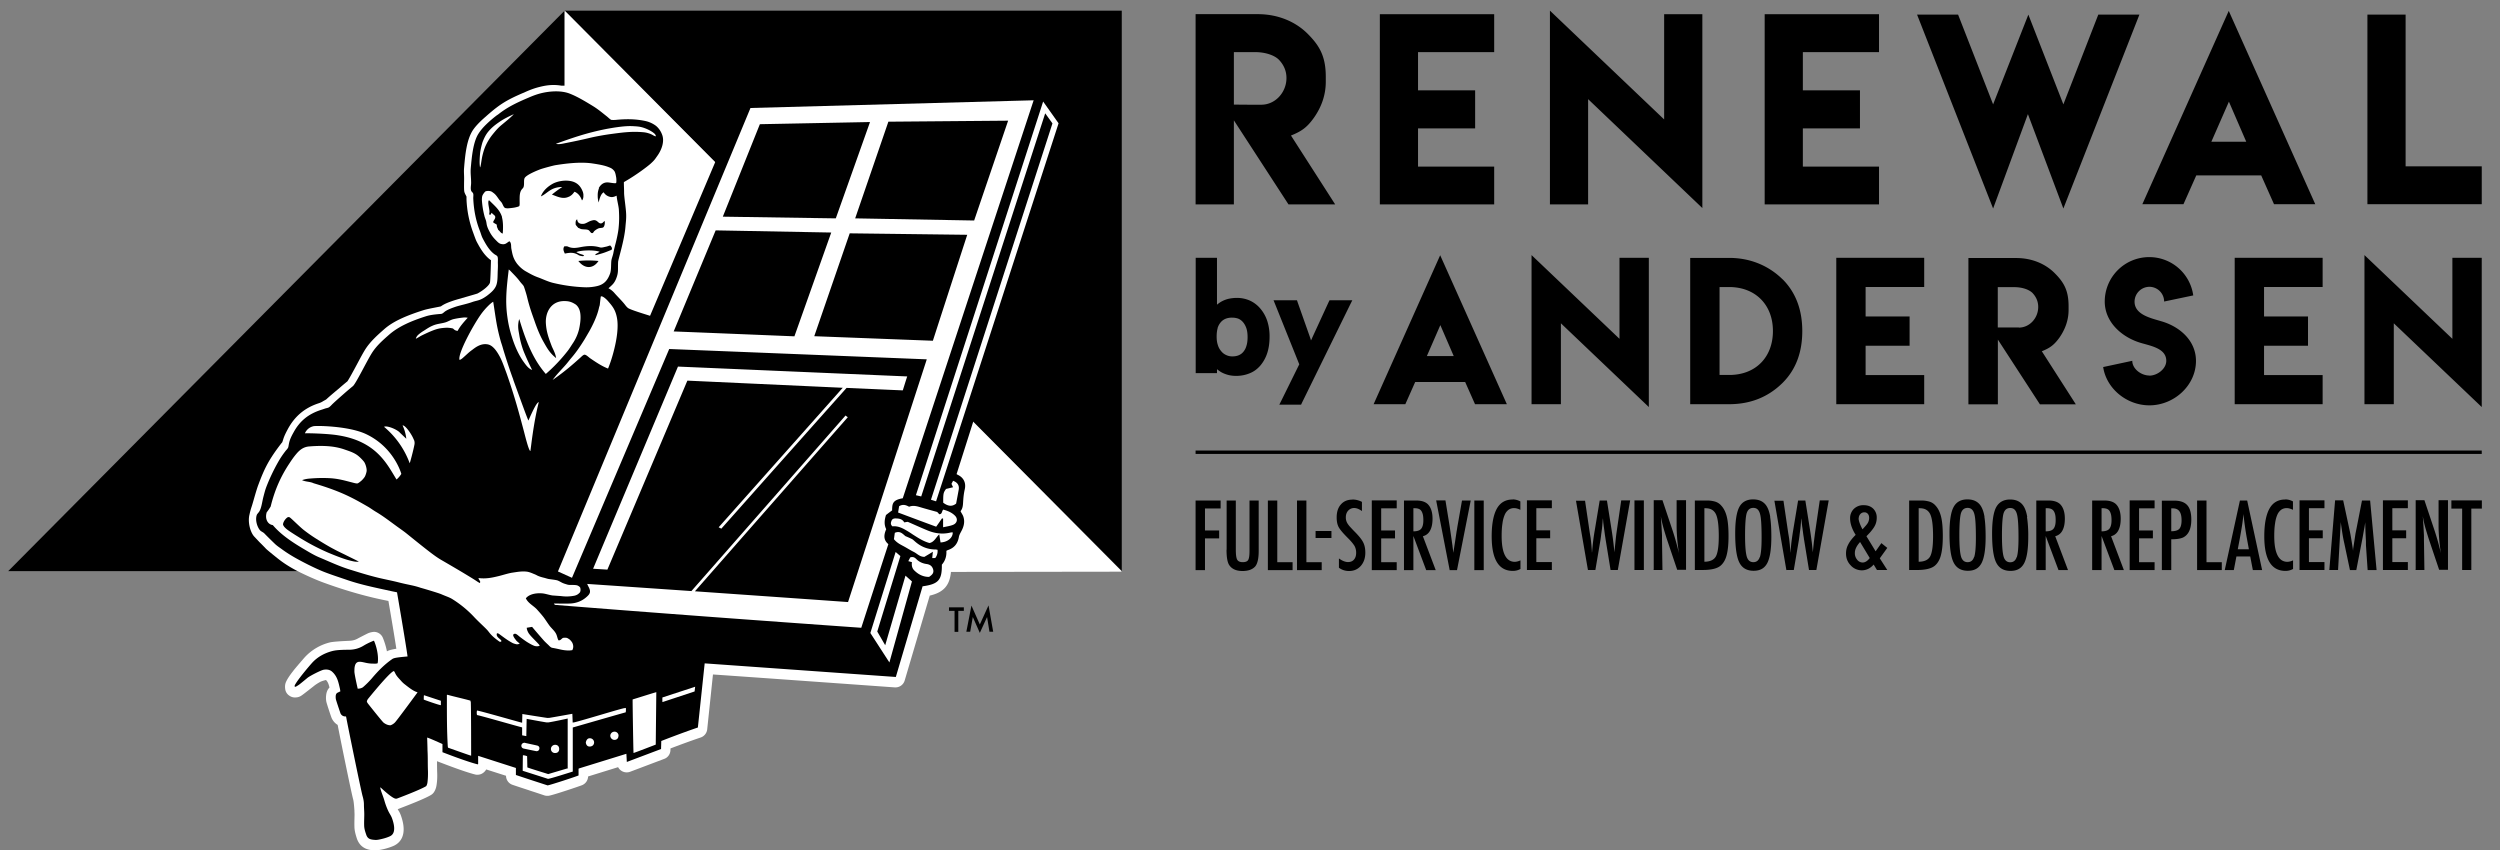 <svg xmlns="http://www.w3.org/2000/svg" fill="none" viewBox="0 0 147 50"><rect x="0" y="0" width="147" height="50" fill="#808080" stroke="none"/><path fill="#000" d="M33.2 33.582V.626L.483 33.582h32.715Z"/><path fill="#000" d="M65.96 33.582V.626H33.199l32.763 32.956Z"/><path fill="#fff" d="M65.948 33.582 33.2.626v4.411h-.193c-.553-.093-.98 0-1.3.08-.24.06-.493.147-.792.28-.613.267-1.14.486-1.733.94-.326.246-.853.726-.853.726-.18.173-.366.36-.52.586-.36.547-.453 1.393-.52 2.212-.02.213 0 .387 0 .56.008.113-.02.706.014.853.027.12.133.28.127.293v.147a6.34 6.34 0 0 0 .4 1.985c.02.054.133.38.193.5.206.393.44.793.786 1.06l.06.04c0 .026-.027 1.199-.06 1.319-.04.166-.393.46-.733.64-.053.026-1.246.36-1.4.413-.252.086-.539.186-.745.34-.027.02-.727.133-1.027.226-1.026.326-1.779.653-2.305 1.113-.393.346-.833.732-1.133 1.212-.113.18-.286.5-.466.84-.193.36-.48.893-.573 1.02-.18.146-.353.293-.487.412 0 0-.58.48-.753.647-.02.02-.18.1-.206.12-.08.053-.2.1-.227.106-.846.273-1.432.78-1.839 1.54-.08.153-.193.36-.26.58-.033.112-.06.179-.06.179l-.046.053c-.18.234-.433.567-.68.973-.326.54-.513 1.033-.693 1.513-.093.253-.246.8-.273.892-.06.207-.066.234-.133.434a4.23 4.23 0 0 0-.1.386c-.113.44.046 1.046.286 1.3.12.126.28.3.334.353.133.126.353.36.353.36.126.12.66.546.66.546.34.273.732.533 1.272.806 0 0 .786.393 1.446.633 1.38.506 2.692.866 3.818 1.08.113.66.333 1.938.466 2.811-.373.06-.486.114-.553.154a4.274 4.274 0 0 0-.233-.78.568.568 0 0 0-.533-.367c-.22.02-.353.087-.353.087-.087.04-.553.28-.587.3-.16.093-.326.133-.52.14 0 0-.879.033-1.125.093a2.992 2.992 0 0 0-1.48.873c-.066.073-.626.72-.686.813-.186.233-.4.54-.453.74-.04.153-.013.306-.013.306a.545.545 0 0 0 .253.406.55.55 0 0 0 .32.1c.14 0 .26-.026.386-.113.08-.047.72-.553.72-.553.113-.093.24-.173.386-.253.107-.053.32-.107.334-.107.106.107.153.227.206.44-.1.1-.18.253-.2.48-.013.126-.006.246.014.353.02.106.28.9.32.98.08.166.2.3.346.386.173.9.813 4.031.913 4.384.04.14.066.553.073.653 0 .087.007.173.007.253 0 .054-.014.493-.007.673 0 .26.073.493.133.687.213.666.766.713 1.04.726.153 0 .313-.013.606-.087.16-.04.393-.113.56-.193.326-.16.806-.6.4-1.752a1.34 1.34 0 0 0-.14-.294c-.014-.02-.027-.046-.054-.093.093-.033.133-.053.133-.053.547-.207 1.513-.586 1.84-.793a.536.536 0 0 0 .153-.147c.126-.186.153-.373.166-.48.034-.232.04-.48.027-.746-.007-.226-.007-.593-.007-.606.04.02.18.073.18.073.167.06 1.386.54 2.046.707.046.013.093.02.14.02a.639.639 0 0 0 .22-.04.624.624 0 0 0 .306-.273l1.166.373c0 .246.16.46.387.533.386.133.746.246 1.1.366.252.08.506.167.765.253.06.02.12.027.18.027.033 0 .067 0 .093-.007.28-.046 1.82-.566 1.96-.626a.572.572 0 0 0 .34-.506l1.765-.547a.57.57 0 0 0 .7.273l2.012-.76c.22-.08.36-.286.366-.519v-.093c.414-.16 1.133-.427 1.78-.646a.57.57 0 0 0 .38-.474l.339-3.231c1.852.126 8.09.573 10.694.76h.04a.564.564 0 0 0 .54-.407l1.473-4.99c.806-.187 1.172-.587 1.246-1.387v-.006l10.014-.014.02-.033Z"/><path fill="#000" d="M16.788 26.52a5.16 5.16 0 0 0-.44.659c-.26.46-.506.973-.7 1.486-.066.18-.113.373-.166.573-.073.293-.107.64-.246.853-.054.08-.127.133-.147.22-.087.306.047.68.186.852.074.094.187.12.267.2.2.207.4.4.606.6.134.133.294.233.447.346.473.347.986.62 1.526.893.353.174.713.347 1.112.493.393.147.807.28 1.213.42.826.28 1.64.44 2.545.64.147.033.2.04.354.073 0 0 .486 2.812.62 3.771-.587.054-.794.08-.9.154-.453.313-.833.7-1.193 1.126a5.3 5.3 0 0 1-.533.533.527.527 0 0 1-.307.08c-.006-.033-.173-.753-.193-.986 0-.06 0-.22.014-.28.033-.213.126-.313.293-.313.106 0 .206.026.3.046.14.034.306.06.42.06.093 0 .246.02.34-.02.08-.453-.094-1.06-.214-1.319-.027 0-.047 0-.067.013-.1.047-.206.087-.306.14-.12.06-.174.093-.287.16-.246.14-.506.207-.793.213-.14 0-.28 0-.413.007-.193.007-.386.02-.58.067-.46.12-.879.346-1.199.7-.173.193-.86.999-1.013 1.312-.013.027-.006.073 0 .093a.192.192 0 0 0 .094-.026c.066-.04.133-.08.193-.127.16-.127.313-.253.466-.38.154-.12.787-.446.953-.473.18-.027.353-.007.493.12.307.28.367.613.46 1.02l.02.133c-.06.026-.107.053-.153.073-.1.047-.14.14-.114.373.014.087.254.786.274.846.046.1.126.16.233.18.026 0 .06 0 .093.007.013.047.02.087.027.127.06.333.846 4.19.946 4.55.047.16.08.327.08.5 0 .187.02.38.02.566 0 .214-.013.434-.007.647 0 .18.053.36.114.533.086.28.246.313.54.333.1.007.24-.02.426-.067.14-.033.326-.093.446-.153.18-.086.373-.326.113-1.053-.06-.166-.146-.266-.22-.426a3.898 3.898 0 0 1-.22-.586c-.086-.3-.166-.447-.246-.747v-.066c.14.133.7.653.9.673h.06c.06-.02 1.405-.527 1.739-.74a.596.596 0 0 0 .073-.233c.026-.213.033-.427.027-.646-.02-.507 0-.733-.027-1.24 0-.1-.007-.326-.02-.733.066 0 .9.38.9.38v.48l.073.027s1.332.52 1.992.686h.013l.02-.02v-.48l2.22.713v.413c.652.22 1.232.407 1.865.613.22-.04 1.712-.533 1.819-.586v-.393c.026-.014.033-.027.053-.027l2.759-.853.026.48 2.013-.76.013-.473s1.153-.453 2.152-.793l.4-3.771 11.24.8 1.573-5.331c.933-.127 1.146-.367 1.133-1.273.2-.226.286-.506.266-.813.054-.026.08-.046.114-.053.36-.127.553-.38.62-.753.02-.126.093-.246.152-.36.14-.26.207-.533.12-.82-.033-.12-.113-.219-.173-.346.16-.193.14-.433.16-.66.014-.206.04-.412.087-.619.086-.373-.054-.686-.4-.853-.027-.013-.08-.047-.08-.047L62.79 7.27l-1.26-2.073-17.83.453-5.477 12.92c-.2-.067-1.14-.346-1.299-.46a.99.99 0 0 1-.16-.173c-.2-.26-.44-.48-.646-.72-.087-.1-.22-.206-.34-.266.08-.073.193-.167.273-.26.073-.086.133-.193.173-.293.154-.38.1-.513.12-.986 0-.147.373-1.28.433-2.086.02-.246.054-.466.04-.753-.013-.346-.12-.986-.12-1.239 0-.253-.013-.36-.013-.626.74-.42 1.386-.92 1.553-1.066.246-.22.28-.287.406-.467.24-.326.46-.853.28-1.28a1.204 1.204 0 0 0-.347-.492 1.612 1.612 0 0 0-.626-.287c-.593-.126-1.14-.126-1.752-.066a1.52 1.52 0 0 1-.247 0c-.066-.014-.206-.16-.286-.22-.287-.227-.507-.413-.8-.593-.406-.247-.893-.547-1.353-.727-.513-.206-1.199-.153-1.705-.026-.26.066-.507.16-.733.26-.66.28-1.213.54-1.74.952-.046.04-.14.094-.186.134a6.734 6.734 0 0 0-.526.453c-.18.173-.353.366-.48.566-.32.487-.4 1.353-.46 2.032-.026.314.02.553.02.867 0 .153-.04.3-.007.433.027.113.107.126.127.2.027.08 0 .206.007.306.033.72.173 1.34.38 1.866.066.166.1.32.173.46.18.346.386.706.68.926.066.053.146.073.186.14.047.08.02.313.027.42.006.133 0 .273-.007.406-.013.273 0 .58-.067.806-.08.293-.326.493-.56.673-.12.087-.252.173-.386.227-.146.066-.313.086-.48.146-.313.113-.666.18-.966.273-.213.074-.48.167-.646.287-.08.06-.14.133-.227.14-.32.026-.626.053-.912.146-.813.26-1.573.58-2.133 1.067-.38.333-.76.666-1.026 1.092-.273.427-.946 1.806-1.112 1.94-.16.132-.327.272-.487.412-.226.2-.48.42-.706.633-.08.08-.167.18-.24.214-.067.033-.153.04-.22.066-.08.027-.153.053-.22.073-.766.247-1.266.673-1.619 1.326-.087.154-.18.334-.233.507-.04.133-.047.22-.073.346-.02.087-.114.174-.174.247M145.927 26.492H70.3v.2h75.627v-.2ZM70.3 33.522h.553v-1.866h.833v-.466h-.833v-1.293h.92v-.466H70.3v4.091Zm1.82-1.2c0 .447.052.747.16.907.152.226.406.346.779.346.333 0 .58-.086.746-.266.133-.16.206-.46.206-.906V29.43h-.54v2.972c0 .266-.026.44-.08.526-.053.087-.16.127-.319.127-.16 0-.267-.047-.326-.147-.054-.1-.08-.293-.08-.586V29.43h-.54v2.892h-.007Zm2.431 1.2h1.453v-.466h-.9V29.43h-.553v4.091Zm1.713 0h1.452v-.466h-.9V29.43h-.552v4.091Zm1.092-1.886h.933v-.413h-.933v.413Zm2.16-2.258c-.28 0-.507.093-.674.286-.166.187-.246.44-.246.76 0 .24.04.433.126.586.047.08.114.173.207.28.093.107.206.226.346.366a3.4 3.4 0 0 1 .227.247c.06.073.107.14.14.193.067.12.1.253.1.4 0 .173-.04.306-.127.406-.086.1-.2.147-.353.147-.16 0-.34-.073-.533-.213v.546a.965.965 0 0 0 .6.193c.28 0 .506-.1.686-.3.18-.206.266-.466.266-.78 0-.232-.04-.432-.12-.592-.08-.167-.233-.36-.46-.593-.12-.12-.22-.227-.299-.313a1.466 1.466 0 0 1-.167-.213.655.655 0 0 1-.1-.367c0-.16.047-.293.14-.393a.469.469 0 0 1 .353-.153c.134 0 .287.06.454.18v-.54a1.202 1.202 0 0 0-.56-.14m1.14 4.151h1.465v-.466h-.913v-1.4h.813v-.466h-.813v-1.3h.913v-.466h-1.466v4.098Zm1.892 0h.553v-2.006l.753 2.006h.56l-.754-1.992a.64.64 0 0 0 .42-.327c.1-.18.147-.413.147-.706 0-.38-.094-.666-.28-.853-.147-.14-.373-.213-.673-.213h-.726v4.091Zm.553-3.638h.093c.087 0 .16.013.227.04a.316.316 0 0 1 .153.127c.04.06.066.133.086.22.02.093.027.2.027.326 0 .233-.047.4-.133.5-.087.1-.24.146-.453.146v-1.359Zm2.125 3.638h.44l.806-4.091h-.513l-.266 1.512a5.31 5.31 0 0 0-.02.127c-.007.047-.014.1-.027.153l-.093.62-.074.473s-.006.047-.013.08c0 .033-.007.067-.013.107l-.027-.2c-.007-.067-.02-.14-.027-.227a8.757 8.757 0 0 1-.04-.273l-.086-.593-.04-.273-.247-1.513h-.546l.793 4.091-.007.007Zm1.46 0h.552v-4.091h-.553v4.091Zm2.252-4.151c-.42 0-.727.18-.927.533-.2.36-.306.9-.306 1.632 0 1.353.413 2.033 1.246 2.033.167 0 .313-.04.446-.114v-.506a.884.884 0 0 1-.326.087c-.52 0-.78-.507-.78-1.52 0-.28.014-.526.047-.732a1.91 1.91 0 0 1 .133-.514.726.726 0 0 1 .233-.3.56.56 0 0 1 .334-.093c.093 0 .213.034.353.1v-.493a.96.96 0 0 0-.454-.12m.84 4.151h1.466v-.466h-.913v-1.4h.813v-.466h-.813v-1.299h.913v-.466h-1.466V33.515Zm3.585 0h.44l.3-1.765.013-.094c.007-.053.02-.12.026-.213l.054-.393s0-.053.013-.12c0-.067.013-.153.02-.273 0-.02 0-.047.007-.073 0-.027.006-.067.013-.107l.013.173c.007.1.02.18.027.24.007.067.013.113.02.147l.053.406c.014.093.027.167.034.22.006.053.013.08.013.087l.287 1.765h.426l.726-4.09h-.526l-.233 1.598-.04.274c-.027.186-.047.38-.067.573-.02.193-.04.393-.06.606-.02-.2-.04-.407-.067-.62-.026-.22-.06-.453-.1-.706l-.273-1.72h-.426l-.293 1.773a12.615 12.615 0 0 0-.147 1.18l-.013.133c0-.033 0-.067-.007-.087v-.046l-.027-.347c-.013-.126-.026-.266-.046-.413l-.047-.28-.28-1.899h-.533l.706 4.091-.006-.02Zm2.738 0h.553v-4.09h-.553v4.09Zm1.1 0h.546l-.026-1.785v-.247l-.027-.506-.027-.413s0-.054-.006-.087c0-.033-.007-.073-.014-.12.014.047.02.087.027.12.007.033.013.067.02.093.04.2.087.387.14.567.053.18.106.353.16.526l.62 1.84h.52V29.41h-.554v1.526c0 .226.013.466.033.726.02.253.054.54.1.86-.12-.527-.26-1.013-.42-1.48l-.546-1.632h-.513v4.091l-.033.013Zm2.459 0h.446c.52 0 .873-.086 1.073-.266.16-.14.28-.353.346-.62.073-.286.107-.653.107-1.106 0-.493-.034-.866-.1-1.133-.067-.273-.173-.493-.327-.66a.767.767 0 0 0-.353-.233 1.672 1.672 0 0 0-.52-.066h-.68v4.091l.008-.007Zm.553-3.631h.066c.3 0 .5.12.613.353.113.24.167.673.167 1.3 0 .586-.06.979-.173 1.185-.114.2-.34.307-.673.307v-3.145Zm3.871.506c-.047-.286-.127-.513-.24-.673-.167-.233-.42-.353-.766-.353-.38 0-.653.153-.813.453-.16.3-.24.82-.24 1.546 0 .82.08 1.386.24 1.706.16.326.44.493.839.493.4 0 .647-.153.807-.453.159-.307.239-.82.239-1.54 0-.512-.026-.905-.073-1.179m-.606 2.36c-.067.206-.193.306-.38.306s-.32-.107-.386-.327c-.067-.233-.1-.646-.1-1.246 0-.653.033-1.086.093-1.3.067-.212.193-.319.393-.319s.327.113.393.353c.067.233.093.7.093 1.413 0 .546-.033.926-.1 1.126m1.546.76h.447l.3-1.766.013-.094c.007-.053.02-.12.027-.213l.053-.393s0-.053.013-.12c0-.067.014-.153.02-.273 0-.02 0-.047.007-.073 0-.027.007-.067.013-.107l.013.173c.007.1.02.18.027.24.007.067.013.113.02.147l.053.406c.014.093.027.167.034.22 0 .053.013.08.013.087l.287 1.765h.433l.726-4.09h-.526l-.234 1.598-.04.274c-.026.186-.046.38-.073.573-.02.193-.04.393-.06.606-.02-.2-.04-.407-.066-.62a20.65 20.65 0 0 0-.1-.706l-.274-1.72h-.426l-.293 1.773c-.027.167-.054.347-.08.54-.027.193-.047.406-.067.64l-.013.133c0-.033 0-.067-.007-.087v-.046l-.026-.347c-.014-.126-.027-.266-.047-.413l-.047-.28-.28-1.899h-.533l.707 4.091-.014-.02Zm5.258-1.1-.54-.886c.12-.12.226-.233.3-.327.08-.1.14-.186.18-.26.086-.153.126-.32.126-.506a.717.717 0 0 0-.213-.533c-.14-.133-.327-.2-.56-.2a.79.79 0 0 0-.573.22.756.756 0 0 0-.22.553c0 .3.107.626.327.973-.213.213-.36.406-.44.573-.087.16-.127.333-.127.52 0 .273.087.506.274.7a.875.875 0 0 0 .653.292c.266 0 .499-.113.699-.34l.193.32h.607l-.44-.686.44-.613-.347-.28-.333.473-.006.007Zm-.993-1.939c0-.093.033-.18.093-.247a.307.307 0 0 1 .233-.106.26.26 0 0 1 .207.087c.053.06.08.14.08.24a.598.598 0 0 1-.08.3c-.027.046-.067.1-.12.16-.053.06-.113.132-.193.212-.154-.293-.227-.513-.227-.646m.653 2.339c-.133.173-.273.26-.413.26a.408.408 0 0 1-.327-.167.582.582 0 0 1-.133-.4c0-.2.1-.406.307-.64l.566.94v.007Zm2.325.7h.447c.513 0 .873-.087 1.073-.267.16-.14.28-.353.346-.62.073-.286.107-.653.107-1.106 0-.493-.034-.866-.1-1.133-.067-.273-.173-.493-.327-.66a.767.767 0 0 0-.353-.233 1.672 1.672 0 0 0-.52-.066h-.679v4.091l.006-.007Zm.554-3.632h.066c.3 0 .5.12.613.353.113.24.167.673.167 1.3 0 .586-.06.979-.174 1.185-.113.2-.339.307-.672.307v-3.145Zm3.871.506c-.047-.286-.127-.513-.24-.673-.167-.233-.42-.353-.766-.353-.38 0-.653.153-.813.453-.16.3-.24.82-.24 1.546 0 .82.08 1.386.24 1.706.16.326.44.493.839.493.4 0 .647-.153.807-.453.159-.307.239-.82.239-1.54 0-.512-.026-.905-.073-1.179m-.606 2.36c-.067.206-.193.306-.38.306s-.32-.107-.386-.327c-.067-.233-.1-.646-.1-1.246 0-.653.033-1.086.093-1.3.066-.212.2-.319.393-.319s.326.113.393.353c.067.233.093.7.093 1.413 0 .546-.033.926-.1 1.126m3.119-2.359c-.047-.287-.127-.513-.24-.673-.167-.233-.42-.353-.766-.353-.38 0-.653.153-.82.453-.16.3-.24.82-.24 1.546 0 .82.08 1.386.24 1.706.16.326.44.493.84.493.399 0 .646-.154.806-.453.16-.307.24-.82.24-1.54a7.36 7.36 0 0 0-.074-1.179m-.606 2.359c-.067.206-.193.306-.38.306-.186 0-.32-.106-.386-.326-.067-.233-.1-.646-.1-1.246 0-.653.033-1.086.093-1.3.067-.213.193-.32.393-.32s.327.114.393.354c.067.233.094.7.094 1.412 0 .547-.034.927-.1 1.126m1.146.76h.553v-2.006l.753 2.006h.559l-.752-1.992a.64.64 0 0 0 .419-.327c.1-.18.147-.413.147-.706 0-.38-.093-.666-.28-.853-.147-.14-.373-.213-.673-.213h-.726v4.091Zm.553-3.638h.093a.6.6 0 0 1 .227.04c.06.027.113.067.153.127.04.06.067.133.087.22.02.093.026.2.026.326 0 .233-.046.4-.133.5-.087.1-.24.146-.453.146v-1.359Zm2.732 3.638h.553v-2.006l.753 2.006h.559l-.753-1.992a.64.64 0 0 0 .42-.327c.1-.18.147-.413.147-.706 0-.38-.093-.666-.28-.853-.147-.14-.373-.213-.673-.213h-.726v4.091Zm.553-3.638h.093a.6.6 0 0 1 .227.04.319.319 0 0 1 .153.127c.04.06.066.133.086.22.02.093.027.2.027.326 0 .233-.047.4-.133.5-.087.1-.24.146-.453.146v-1.359Zm1.652 3.638h1.466v-.466h-.913v-1.4h.813v-.466h-.813v-1.3h.913v-.466h-1.466v4.098Zm1.893 0h.553V31.71c.306 0 .539-.034.699-.107.32-.16.48-.513.48-1.053 0-.386-.08-.673-.24-.846-.16-.18-.413-.266-.766-.266h-.726v4.09-.006Zm.553-3.631h.08c.179 0 .313.053.399.173.087.113.127.293.127.533 0 .24-.047.406-.133.5-.087.093-.247.14-.473.14V29.89Zm1.519 3.631h1.452v-.466h-.899V29.43h-.553v4.091Zm1.626 0h.533l.153-.8h.813l.153.8h.546l-.879-4.091h-.427l-.892 4.091Zm.766-1.226.1-.526c.053-.28.1-.553.14-.8.04-.253.073-.5.093-.746.053.506.12.98.2 1.419l.12.653h-.653Zm2.792-2.925c-.42 0-.727.18-.926.533-.2.353-.307.9-.307 1.632 0 1.353.413 2.033 1.246 2.033.167 0 .313-.04.446-.114v-.506a.88.88 0 0 1-.326.087c-.52 0-.78-.507-.78-1.52 0-.28.014-.526.047-.732.027-.207.073-.374.133-.514a.728.728 0 0 1 .233-.3.562.562 0 0 1 .334-.093c.093 0 .213.034.353.1v-.493a.96.96 0 0 0-.453-.12m.839 4.151h1.466v-.466h-.913v-1.4h.813v-.466h-.813v-1.299h.913v-.466h-1.466V33.515Zm1.746 0h.52l.16-2.818c.026.226.06.446.093.66.033.213.073.413.12.62l.326 1.545h.373l.347-1.786.027-.14.066-.373c.007-.046.02-.113.034-.18.013-.073.026-.16.04-.253l.013-.08v.067l.013.506.027.547v.126c0 .054 0 .113.006.18l.094 1.386h.526l-.38-4.091h-.479l-.32 1.639-.06.293-.067.447-.073.466v.033c0 .014 0 .04-.007.067-.026-.233-.066-.446-.1-.66a9.044 9.044 0 0 0-.12-.626l-.359-1.672h-.474l-.339 4.09-.007.007Zm3.158 0h1.466v-.466h-.913v-1.4h.813v-.466h-.813v-1.299h.913v-.466h-1.466V33.515Zm1.893 0h.546l-.027-1.785v-.247l-.026-.506-.027-.413s0-.054-.007-.087a.872.872 0 0 0-.013-.12c.013.047.02.087.027.12a6.169 6.169 0 0 0 .16.66c.053.18.106.353.16.526l.619 1.84h.52V29.41h-.553v1.526c0 .226.013.466.033.726.02.253.054.54.1.86-.12-.527-.26-1.013-.42-1.48l-.546-1.632h-.513v4.091l-.033.013Zm2.132-3.611h.633v3.611h.54v-3.611h.619v-.48h-1.792v.48ZM81.135.833V12.02h6.723V9.795H83.38V7.549h3.358V5.31H83.38V3.065h4.478V.833h-6.723ZM91.136.626V12.02h2.245V5.83l6.717 6.403V.833h-2.246v6.19L91.136.626ZM103.763.833V12.02h6.723V9.795h-4.478V7.549h3.358V5.31h-3.358V3.065h4.478V.833h-6.723ZM112.724.86l4.471 11.4 2.046-5.55 2.085 5.55 4.471-11.4h-2.418l-2.053 5.277L119.267.86l-2.072 5.277L115.136.86h-2.412ZM130.027 8.335l1.033-2.358 1.02 2.358h-2.053Zm1.027-7.702-5.084 11.374h2.418l.753-1.693h3.818l.753 1.693h2.426L131.047.633h.007ZM74.165 6.157h-.747l-.866-.007V3.065h1.26c.54 0 1.099.16 1.386.446.293.307.446.667.446 1.073 0 .853-.66 1.573-1.48 1.573Zm1.745 1.812c.633-.253.947-.486 1.34-1.033.473-.666.706-1.38.706-2.132v-.293c0-1.24-.4-1.86-1.08-2.539-.672-.666-1.678-1.14-2.925-1.14h-3.65V12.02h2.251V7.076l3.212 4.944h2.745L75.91 7.97ZM139.204.86v11.147h6.723V9.782h-4.477V.86h-2.246ZM76.504 23.794l.046-.1 2.839-5.784.126-.253h-1.339l-.053.107-.966 2.099-.02.053-.054.107v-.02a2.76 2.76 0 0 0-.06-.187l-.72-2.039-.04-.12h-1.378l.1.247 1.412 3.518-1.046 2.119-.127.253h1.286-.006ZM71.56 15.159h-1.253v6.783h1.252v-.234c.1.08.2.154.307.207.12.06.253.107.386.14.14.033.287.047.433.047.294 0 .56-.054.813-.16.247-.1.453-.26.633-.474a2.19 2.19 0 0 0 .393-.74c.087-.279.127-.592.127-.939a2.91 2.91 0 0 0-.133-.906 2.153 2.153 0 0 0-.4-.726 1.772 1.772 0 0 0-.62-.48 1.854 1.854 0 0 0-.78-.16c-.166 0-.326.02-.486.054-.16.04-.306.1-.433.173-.1.06-.18.12-.24.173v-2.765.007Zm.033 4.137a.963.963 0 0 1 .186-.346c.153-.18.373-.273.66-.273.133 0 .266.02.386.066a.761.761 0 0 1 .28.22c.08.1.14.213.187.353.046.147.066.314.066.507s-.02.366-.066.506a.94.94 0 0 1-.174.347c-.146.186-.366.28-.652.28a.802.802 0 0 1-.367-.08.758.758 0 0 1-.293-.227.965.965 0 0 1-.2-.373c-.047-.14-.067-.3-.067-.487 0-.186.02-.36.06-.493M101.69 22.048h-.58v-5.17h.56c1.552 0 2.578 1.046 2.578 2.585 0 1.54-1.012 2.585-2.565 2.585m3.138-5.617c-.732-.726-1.792-1.266-3.145-1.266h-2.292v8.602h2.292c1.253 0 2.299-.42 3.145-1.259.767-.766 1.153-1.779 1.153-3.038 0-1.26-.386-2.272-1.153-3.045M107.973 15.158v8.61h5.17v-1.713h-3.445v-1.726h2.586v-1.72h-2.586v-1.732h3.445v-1.719h-5.17ZM126.385 22.081c-.487 0-1.007-.393-1.007-.866l-1.712.367c.193 1.279 1.393 2.252 2.719 2.252 1.445 0 2.738-1.166 2.738-2.612 0-1.193-.953-2.02-2.039-2.332-.593-.18-1.572-.38-1.572-1.153a.88.88 0 0 1 .873-.873.87.87 0 0 1 .866.866l1.712-.36a2.61 2.61 0 0 0-2.585-2.252 2.614 2.614 0 0 0-2.619 2.612c0 1.166.926 2.026 1.973 2.386.593.206 1.645.313 1.645 1.1 0 .472-.526.872-.999.872h.007v-.007ZM131.4 15.158v8.61h5.171v-1.713h-3.445v-1.726h2.585v-1.72h-2.585v-1.732h3.445v-1.719H131.4ZM139.03 14.998v8.77h1.725V19.01l5.171 4.924v-8.776H144.2v4.765l-5.17-4.924ZM83.9 20.935l.792-1.819.787 1.82h-1.58ZM84.686 15l-3.918 8.768h1.865l.58-1.306h2.939l.58 1.306h1.872L84.679 15h.007ZM118.708 19.256H117.469v-2.372h.972c.42 0 .84.12 1.067.34.226.24.339.513.339.826 0 .653-.506 1.213-1.139 1.213m1.346 1.393c.486-.194.726-.373 1.033-.793.359-.513.546-1.06.546-1.64v-.226c0-.953-.306-1.426-.833-1.952-.52-.513-1.292-.873-2.252-.873h-2.805v8.602h1.732v-3.805l2.472 3.805h2.112l-1.998-3.118h-.007ZM90.055 14.998v8.77h1.726V19.01l5.17 4.924v-8.776h-1.725v4.765l-5.171-4.924Z"/><path fill="#fff" d="M24.551 40.712s-1.219 1.665-1.332 1.772a.687.687 0 0 1-.247.16c-.146.013-.313-.067-.426-.16-.093-.087-.673-.813-.9-1.1-.026-.033-.053-.08-.073-.113 0-.1.06-.166.113-.233.453-.553 1.313-1.579 1.48-1.579 0 0 .026.033.06.1.08.187.213.313.326.44.08.093.166.18.266.253.22.173.44.346.647.426.026.007.053.02.093.034M33.38 45.15v-2.9s-.78.174-1.127.227h-.12c-.313-.046-1.106-.2-1.166-.206l-.02 1.013-.246-.047v-.466c-.453-.114-2.212-.627-2.652-.727a.517.517 0 0 1 0-.266c.3.053 2.352.646 2.652.72.013-.407.013-.514.013-.514s1.2.194 1.446.227c.047.007.093 0 .14 0 .413-.067 1.353-.24 1.353-.24s.006.067.02.513c.04 0 .066-.007.1-.013.586-.14 2.471-.727 2.905-.826l.12-.02a.843.843 0 0 1-.007.26c-.273.073-2.832.812-3.112.892v2.592c-.1.027-1.4.447-1.46.427-.479-.154-1.485-.474-1.485-.474s.007-.872.013-.912c.087 0 .167.026.247.053 0 0 .013.52.013.66.22.086 1.006.32 1.226.393l1.173-.347-.027-.02ZM26.277 40.865s.026-.013.033-.013c.4.113.953.233 1.353.346 0 .033.013.06.02.087.02.406.02 3.045.02 3.045v.106c-.034 0-1.36-.473-1.36-.473s-.006-.053-.013-.066c-.053-.94-.053-1.64-.053-2.965v-.074M37.205 41.125c.42-.127.973-.307 1.386-.427l-.033 3.085s-1.273.493-1.306.493c-.013-.126-.06-3.071-.053-3.145M25.923 41.465c-.14-.014-.886-.28-1.006-.327 0-.053 0-.227.013-.26l.993.327v.26Z"/><path fill="#fff" d="M30.794 43.677c.04-.007.074 0 .114.013.213.047.693.147.713.16.073.033.113.1.093.186-.013.08-.08.134-.166.134-.02 0-.5-.1-.72-.147-.08-.013-.147-.047-.167-.133a.17.17 0 0 1 .127-.207M40.876 40.372l-.034.286-1.892.626s-.007-.2 0-.273l1.932-.633-.006-.006ZM34.693 43.896c-.154.014-.233-.1-.247-.24.034-.173.127-.26.26-.246a.25.25 0 0 1 .227.227c.006.126-.067.246-.24.26ZM36.365 43.264c0 .173-.127.253-.26.24a.25.25 0 0 1-.22-.24c0-.12.093-.227.22-.24a.236.236 0 0 1 .266.24M32.881 44.037c0 .186-.133.253-.273.24a.235.235 0 0 1-.213-.247c0-.113.1-.22.213-.233.133-.02.273.06.273.24ZM30.2 6.723v.007c-.24.24-.46.413-.693.606-.22.18-.353.34-.533.56a3.141 3.141 0 0 0-.453.753 3.594 3.594 0 0 0-.194.706c-.026.146-.066.473-.1.486-.046-.24-.02-.566 0-.806.027-.26.1-.526.147-.68.147-.373.26-.546.473-.766.213-.22.473-.386.567-.453.24-.16.5-.286.792-.42M38.57 8.009c-.04.027-.186-.067-.212-.08-.12-.067-.34-.14-.527-.153-.72-.067-1.306.026-1.919.106-.393.054-.84.134-1.186.214-.52.126-.973.22-1.446.313-.173.033-.42.1-.593.046.933-.333 1.78-.64 3.005-.88.187-.032.373-.066.56-.092.346-.047.673-.087 1.046-.06.127.006.18.013.24.02.347.04.706.233.853.34.1.073.166.133.173.226M23.31 28.185c-.545-.873-1.159-2.239-3.45-2.592-.614-.1-1.793-.127-1.933-.113a.705.705 0 0 1 .486-.413c.054-.047 2.026-.04 3.085.446 1.68.78 2.1 2.352 2.1 2.352s-.114.193-.28.327M25.097 19.583c.56-.253.726-.28 1.06-.307a1.5 1.5 0 0 1 .479.04c.073.067.127.127.273.14.14-.266.333-.486.593-.773a.954.954 0 0 0-.306-.006c-.174.02-.34.046-.493.08-.174.033-.334.14-.493.193-.254.08-.5.08-.773.2-.207.087-.38.213-.52.3a2.162 2.162 0 0 0-.313.226.488.488 0 0 0-.153.233c0 .027.226-.12.326-.173.173-.086.306-.146.306-.146M23.497 25.426l.393.373a2.422 2.422 0 0 0-.22-.786c.167-.02.547.54.653.82.054.08.067.213.047.306-.067.353-.26 1.073-.28 1.1a5.06 5.06 0 0 0-1.506-2.14c.107-.092.666.094.913.32M35.745 21.669c-.387-.154-.693-.367-1.04-.6-.086-.06-.233-.213-.333-.213-.073 0-.18.113-.246.173-.407.366-.907.813-1.633 1.313.24-.327.447-.527.726-.84.094-.1.253-.307.34-.413.307-.353.553-.713.813-1.133.08-.133.187-.32.273-.466.213-.38.467-.9.573-1.38.02-.106.047-.12.054-.233.013-.113.033-.3.053-.433 0-.013.02-.02.04-.02.106 0 .293.173.38.273.26.3.433.5.526.96.12.58-.027 1.366-.153 1.872-.1.413-.227.806-.36 1.133M31.073 24.74c-.146-.34-.546-1.46-.88-2.372a1.343 1.343 0 0 0-.066-.193 35.89 35.89 0 0 1-.553-1.686c-.033-.127-.073-.246-.113-.366-.267-.933-.3-1.366-.46-2.38-.14.068-.486.407-.726.747-.453.633-1.38 2.332-1.253 2.672.06-.007.147-.073.233-.153.187-.16.293-.28.507-.433.16-.12.513-.42.946-.32.22.053.406.266.546.486.233.367.313.62.533 1.213.5 1.433.74 2.359 1.026 3.432.054.206.28 1.132.373 1.132.034-.153.167-1.579.494-2.872-.154 0-.534.927-.62 1.1M47.878 19.77l2.085-6.05 6.91.086s-.86 2.645-2.02 6.23l-6.975-.267Zm-8.263-.287 2.466-5.937 6.796.127-2.165 6.103s-4.705-.193-7.097-.287M44.68 7.303l6.477-.127-2.012 5.664-6.643-.1 2.178-5.437Zm14.6-.214-2 5.877-6.996-.126 1.952-5.684 7.043-.06V7.09Zm-7.17 24.028c-.134-.267-.107-.54-.014-.833.107-.087.234-.18.36-.273.007-.394.02-.607.627-.713 2.558-7.783 7.695-23.401 7.695-23.401l-16.65.453-11.321 27.252.826.373 5.717-13.453 15.145.607c-1.506 4.637-3.391 10.46-4.63 14.272-3-.213-5.97-.42-9.003-.633 3.012-3.431 5.997-6.83 8.989-10.235-.053-.04-.093-.066-.133-.1l-9.062 10.322c-2.04-.14-4.071-.28-6.13-.42.033.073.06.133.093.193.127.253.093.38-.12.566-.28.254-.613.38-.986.394-.307.013-.613 0-.946 0 .04.046.053.08.066.08 5.997.48 11.994.92 18.01 1.346.534-1.646 1.06-3.279 1.593-4.918-.313-.26-.26-.566-.126-.88Z"/><path fill="#fff" d="M42.41 31.09c2.452-2.758 4.904-5.517 7.37-8.282 1.099.047 2.191.1 3.304.146.087-.273.167-.54.26-.82-4.518-.192-8.995-.386-13.48-.579-1.665 3.971-3.325 7.916-4.99 11.887.3.02.566.033.84.053 1.572-3.71 4.703-11.114 4.703-11.114l9.136.42s-4.851 5.457-7.296 8.203c.053.026.086.046.153.08M61.337 5.97l-7.482 23.148.313.073 7.29-22.528.426.593-7.143 22.128.3.094L62.244 7.25l-.907-1.28ZM52.05 37.94l-.467-.806 1.36-4.438-.28-.24-1.486 4.764 1.12 1.733 1.325-4.765-.38-.34-1.192 4.092ZM55.387 30.484c-.106.153-.213.313-.34.486-.746-.273-1.472-.546-2.238-.833.02-.126.04-.26.06-.373.226-.133.406-.066.586.033.207-.086.407-.046.613.014.333.1.673.193 1.04.293a3.6 3.6 0 0 1 .12.133c.18 0 .14-.173.233-.273.246.067.493.16.686.353.193.187.14.447-.113.546-.173.067-.367.094-.58.14v-.506l-.06-.02M55.302 31.883a18.413 18.413 0 0 1-.074-.466c-.206.2-.293.453-.573.513-.353-.094-.666-.3-.98-.5a5.687 5.687 0 0 0-.425-.267c-.24-.14-.494-.246-.773-.213-.127-.106-.1-.226-.054-.333.047-.12.16-.14.273-.133.187.006.367.04.474.233.073-.013.146-.027.206-.033.387.166.76.34 1.133.493.44.186.893.253 1.366.14a.511.511 0 0 1 .1-.014c.013 0 .033 0 .046.007.007.313-.306.573-.726.586M55.128 32.336a.669.669 0 0 1-.127.467s-.053.013-.086.013h-.1c.013-.114.02-.22.04-.373-.207.126-.373.226-.5.3-.287 0-.433-.2-.633-.294-.2-.1-.393-.226-.593-.333-.2-.106-.4-.206-.566-.413.02-.12.033-.253.053-.373.306-.133.453.053.62.193.126.053.253.107.373.167.06.026.113.08.16.12.353.326.766.5 1.252.5.033 0 .067.013.114.02M54.628 33.922c-.346 0-.62-.14-.86-.373-.14-.133-.173-.3-.146-.493-.066-.02-.12-.034-.213-.06.047-.093.087-.167.113-.22.173-.06.273.013.367.106.16.16.36.247.58.28.206.027.34.114.4.32.06.22-.074.327-.24.44ZM56.04 28.651l-.093-.2c.027-.053.06-.113.093-.18.26.094.374.267.334.514-.047.266-.1.533-.154.826-.226.18-.46.173-.76-.053 0-.54.007-.587.167-.807.127-.033.253-.06.407-.1M30.974 36.907c0 .12.053.22.1.307.127.213.626.652.66.746-.047.046-.174.046-.247.033-.08-.007-.313-.12-.573-.293a7.512 7.512 0 0 1-.346-.253c-.147-.114-.267-.26-.387-.134-.033.067.073.22.133.294.08.113.074.086.247.24-.08.033-.14.046-.206.033a1.27 1.27 0 0 1-.194-.06c-.246-.127-.44-.267-.726-.48-.073-.053-.247-.2-.227-.007.02.174.28.267.274.367-.014.04-.067.053-.127.02-.16-.12-.373-.267-.553-.487l-.1-.126c-.107-.14-.48-.467-.786-.786a6.373 6.373 0 0 0-1.34-1.106c-.166-.1-.386-.167-.626-.274-.166-.073-1.066-.34-1.22-.38-.399-.14-.726-.173-1.272-.313-.413-.106-.82-.18-1.232-.28-.62-.153-1.08-.3-1.68-.486-.58-.18-1.152-.446-1.705-.68-.367-.146-.727-.373-1.047-.56-.646-.386-1.285-.812-1.752-1.365-.32-.047-.473-.387-.36-.753.087-.107.16-.22.233-.34.24-.98.6-1.779 1.1-2.532.073-.113.16-.24.247-.36.22-.28.453-.6.906-.64.806-.066 1.466-.033 2.059.167.286.1.533.173.766.333.14.1.3.26.406.393.08.1.174.38.16.547-.007.08-.067.273-.113.346-.033.054-.12.16-.187.22-.06.053-.193.16-.24.167-.093.013-.286-.053-.406-.08-.38-.1-.746-.2-1.206-.227a8.428 8.428 0 0 0-1.166.02 1.745 1.745 0 0 0-.48.094c.173.086.387.086.567.14.053.013.093.04.146.053.76.226 1.46.473 2.119.8.34.166.68.36 1.013.552.166.094.313.207.48.307.42.247.78.526 1.166.806.233.173.466.327.686.506.44.354.88.713 1.332 1.06.227.173.46.346.707.486.62.36 1.26.733 1.872 1.113.12.073.233.16.36.227.087-.1-.067-.18-.073-.293.453.06.82-.027 1.206-.12.24-.06.526-.154.766-.194.28-.04.533-.093.833-.066.153.013.313.08.453.14.073.026.14.06.2.093.126.06.24.093.406.133.034.007.2.06.247.067.153.026.32.04.48.073.1.02.213.093.32.147.106.053.213.08.32.113.126.04.372 0 .552.04.067.013.187.093.2.147.034.133.014.24-.047.3-.066.06-.113.113-.273.16a2.33 2.33 0 0 1-.82.026c-.04 0-.36-.027-.479-.033-.167-.02-.386-.094-.566-.12a1.876 1.876 0 0 0-.334-.007c-.266.02-.533.107-.68.293.134.287.427.42.64.64.06.067.26.286.4.466.12.16.227.333.34.487.12.166.3.306.393.486.074.14.074.267.147.393.133.014.18-.113.273-.146a.574.574 0 0 1 .213 0c.06.02.114.06.154.086.04.027.146.14.18.22.06.14.066.273-.007.413-.16.04-.427.027-.72-.04a8.456 8.456 0 0 0-.453-.093c-.093-.013-.16-.093-.24-.173-.08-.074-.2-.187-.26-.254a42.81 42.81 0 0 1-.693-.806l-.326.054.013-.007ZM29.521 12.767c-.133-.447-.473-.693-.746-.98h-.02s0-.013-.007-.007c0 .014-.013.007-.02.02-.053.167.047.44.053.653 0 .074-.04.127.02.187.074-.013.067-.1.12-.127.047.1.194.134.2.247.007.113-.1.193-.126.306.06.067.16.094.22.154-.014.14.053.2.08.3.1.06.133.186.266.213.027-.32.027-.7-.046-.953m5.71-1.72a1.081 1.081 0 0 0-.08.394c0 .16 0 .22.053.453.06-.22.12-.5.3-.6.093.16.253.247.4.274.166.033.313-.06.36-.074.013.234.126.64.133.84.02.36.026.646-.02 1.086-.02.213-.107.64-.193.953-.02.073-.094.386-.107.466-.027.173-.113.347-.127.513-.02.26 0 .527-.073.726-.133.36-.32.613-.72.72-.226.06-.526.093-.793.08a9.443 9.443 0 0 1-1.872-.266c-.306-.08-.613-.234-.88-.327-.266-.1-.446-.206-.719-.36a1.8 1.8 0 0 1-.44-.38c-.046-.046-.1-.133-.14-.193-.146-.246-.18-.433-.24-.746-.026-.16.014-.333-.113-.433-.16.08-.226.233-.513.153-.12-.033-.213-.146-.313-.246a1.88 1.88 0 0 1-.36-.507c-.047-.087-.1-.2-.126-.293-.034-.1-.034-.213-.067-.32-.027-.093-.073-.193-.093-.286a4.918 4.918 0 0 1-.147-.926c0-.08.007-.187.027-.247.026-.08.146-.247.2-.267a.547.547 0 0 1 .293 0c.06.014.146.087.2.127.113.093.193.22.293.36.047.066.113.126.153.186.06.087.113.287.213.314.054.013.134.02.187.013.093-.007.22-.02.34-.04.106-.02.273-.06.293-.093.033-.047.02-.22.02-.32 0-.247 0-.447.093-.607.04-.073.12-.126.14-.193.053-.166 0-.353.053-.506.08-.207.807-.487.927-.533.146-.054.772-.227.92-.247.659-.106 1.498-.2 2.178-.093.52.08.753.133 1.04.26.086.04.186.126.24.22.046.106.06.193.08.3.02.073.032.333 0 .366-.04.04-.367-.027-.454-.033-.306-.027-.466.16-.566.333M29.915 15.845s.06.046.093.08c.18.193.38.38.553.613.113.153.207.22.247.32.046.12.166.506.193.64.133.546.246.859.426 1.365.187.547.36.94.553 1.273.213.38.36.633.72.92a1.47 1.47 0 0 0-.113-.38c-.007-.027-.107-.234-.134-.294-.206-.54-.32-.873-.353-1.332-.053-.653.28-1.32 1.026-1.346.307-.007.48.04.733.206.213.174.393.533.187 1.46a2.612 2.612 0 0 1-.34.78c-.107.159-.227.359-.333.492-.047.06-.56.733-1.28 1.346-.62-.72-1.072-1.592-1.559-3.225-.04.08-.066.3-.066.393 0 .227.033.34.066.547.04.26.147.7.3 1.06.12.286.313.712.453.985 0 .007 0 .007.007.007-.207-.08-.32-.22-.506-.48-.287-.4-.52-.92-.687-1.46a6.697 6.697 0 0 1-.266-1.165c-.134-.926-.054-1.7.08-2.805Z"/><path fill="#000" d="M34.217 11.78c-.08-.226-.213-.413-.433-.506-.047.047-.107.147-.2.213-.02.014-.053.04-.08.053-.026.02-.053.027-.073.034-.347.16-.68-.027-.98-.133.207-.167.387-.3.613-.447-.7.007-.872.387-1.259.553.12-.34.427-.606.753-.773.22-.1.56-.186.92-.14.446.06.672.307.8.667.02.08.026.113.026.146v.12c-.007.08-.034.18-.08.213M35.553 12.986c.026.133 0 .32-.087.387-.047.033-.193.026-.267.053a.909.909 0 0 0-.26.167c-.04.046-.06.126-.14.113-.066-.007-.12-.127-.18-.167-.1-.066-.286-.04-.426-.066-.073-.014-.12-.054-.193-.074-.047-.06-.1-.113-.147-.18-.013-.113-.02-.28.087-.32.013.214.167.287.393.26.114-.013.293-.14.407-.173a.934.934 0 0 1 .16-.04c.253-.026.28.247.486.18.073-.026.107-.106.173-.133M35.878 14.432c-.073.02-.153.053-.24.073-.12.02-.253.074-.366.04-.38-.113-.76-.086-1.14-.013-.24.047-.492.087-.739-.033-.06-.027-.14-.014-.213-.014-.093.154-.04.274.033.427.273-.06.54-.087.8.086.053.034.16.06.266.067.033 0 .033-.026.067-.053-.04-.014-.08-.034-.12-.047a1.356 1.356 0 0 1-.34-.14c.28-.126 1.1-.133 1.373-.02-.087.054-.174.1-.254.147.007.02.014.033.02.053.147-.04.294-.08.44-.126.147-.047.287-.107.487-.187.053-.053.046-.147-.074-.26ZM21.106 33.022c-.174.034-.38-.026-.547-.066-.34-.087-.806-.267-1.28-.467a12.69 12.69 0 0 1-1.745-.926c-.066-.04-.313-.193-.5-.32-.18-.12-.373-.273-.393-.413.014-.146.134-.313.24-.393a.138.138 0 0 1 .147-.02c.073.033.546.513.8.72.066.053.38.3.766.54.326.206.752.466 1.039.612.24.134.58.287.733.367.253.127.44.213.733.366M35.193 15.345c-.32.48-.82.473-1.186 0 .4-.04.78-.04 1.186 0ZM58.12 35.608l-.506 1.112-.493-1.112-.3 1.539h.227l.153-.866.413.933.426-.933.14.866h.22l-.273-1.54h-.007Zm-2.319.106v.207h.327v1.233h.22V35.92h.326v-.207h-.873Z"/></svg>